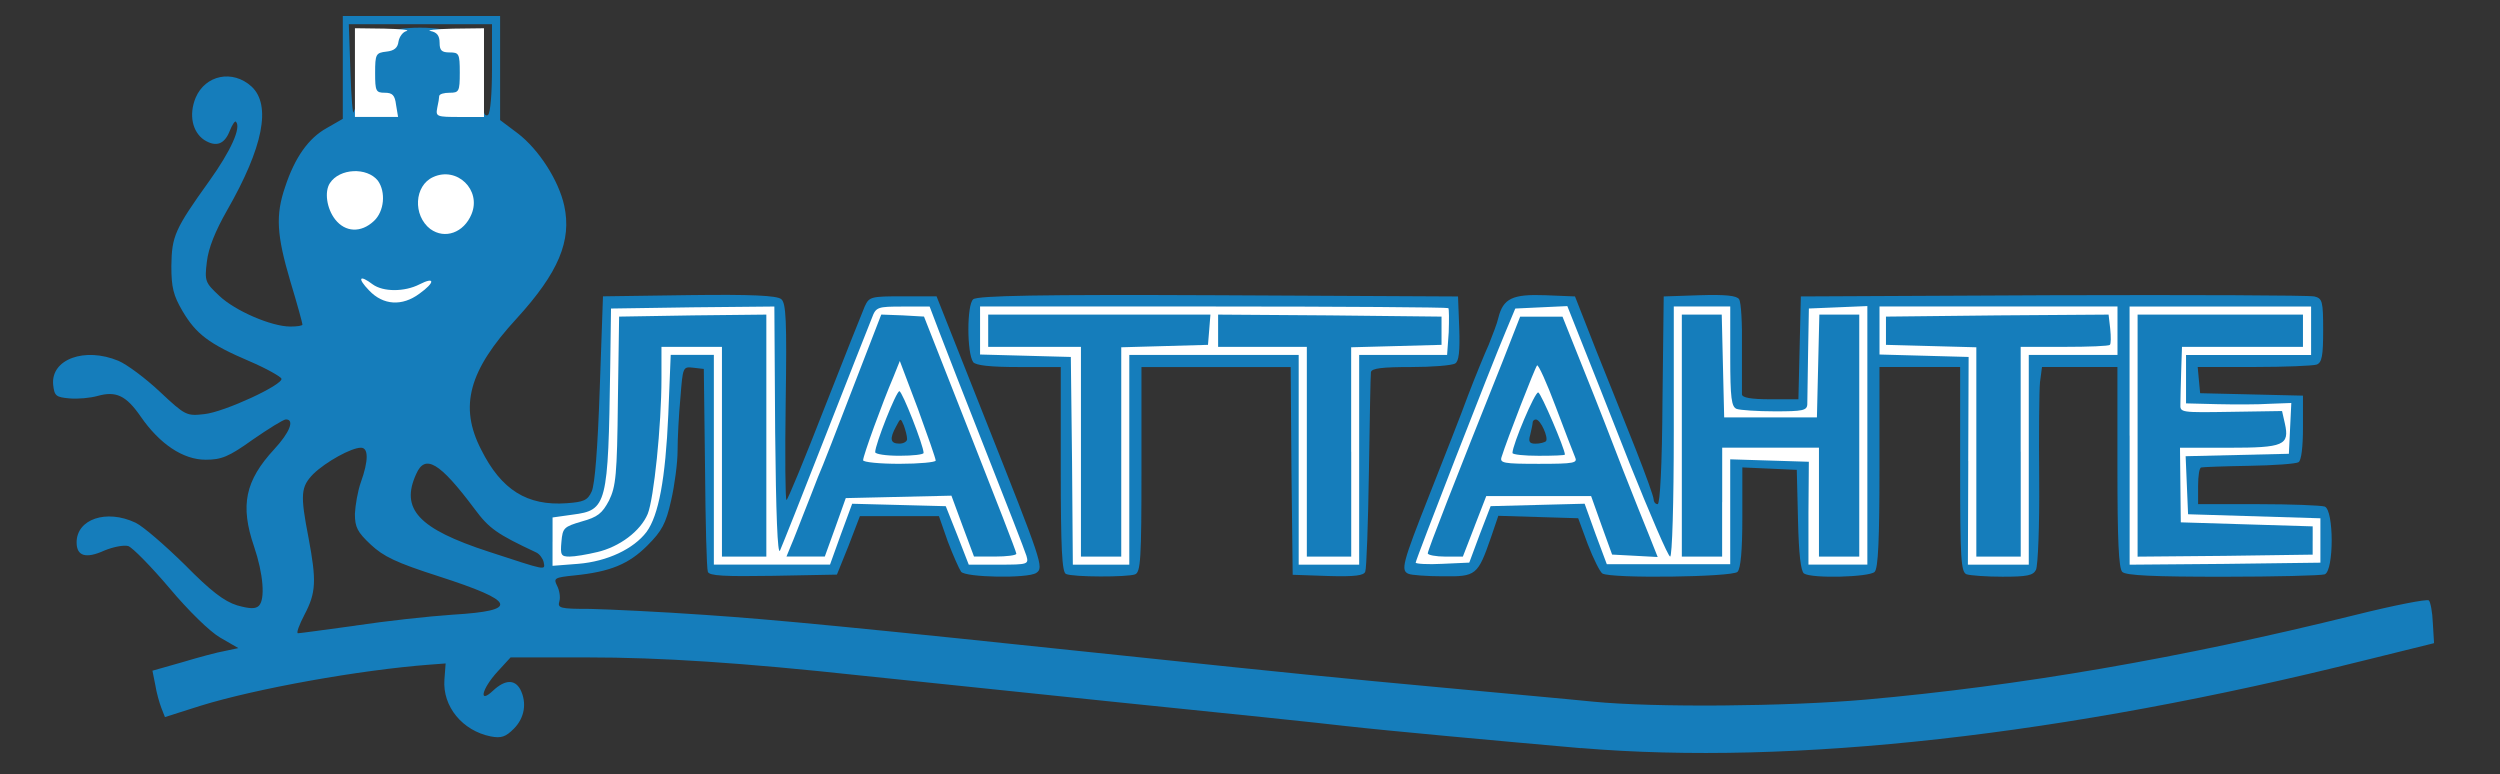 <?xml version="1.0" encoding="utf-8"?>
<!DOCTYPE svg PUBLIC "-//W3C//DTD SVG 1.0//EN" "http://www.w3.org/TR/2001/REC-SVG-20010904/DTD/svg10.dtd">
<svg version="1.0" xmlns="http://www.w3.org/2000/svg" width="82mm" height="25.4mm" viewBox="0 0 82 25.4" preserveAspectRatio="xMidYMid meet">
 <rect x="0" y="0" width="82" height="25.4" fill="#333333" stroke="none"/>
 <g fill="#157dbb">
  <path d="M51.858 24.540 c-2.699 -0.238 -6.337 -0.569 -7.739 -0.728 -0.648 -0.079 -4.075 -0.437 -7.607 -0.794 -3.532 -0.370 -7.250 -0.754 -8.268 -0.860 -3.916 -0.423 -6.575 -0.595 -8.983 -0.595 l-2.514 0 -0.437 0.476 c-0.516 0.569 -0.622 1.072 -0.132 0.609 0.384 -0.357 0.701 -0.370 0.886 -0.040 0.225 0.437 0.146 0.939 -0.212 1.296 -0.265 0.265 -0.410 0.317 -0.754 0.251 -0.926 -0.185 -1.587 -0.979 -1.521 -1.865 l0.040 -0.529 -0.529 0.040 c-2.275 0.172 -5.675 0.781 -7.514 1.349 l-1.164 0.370 -0.119 -0.304 c-0.066 -0.172 -0.159 -0.503 -0.198 -0.754 l-0.093 -0.463 0.979 -0.278 c0.529 -0.159 1.164 -0.331 1.402 -0.370 l0.437 -0.093 -0.595 -0.344 c-0.344 -0.198 -1.045 -0.886 -1.667 -1.627 -0.595 -0.701 -1.204 -1.323 -1.349 -1.376 -0.146 -0.040 -0.489 0.026 -0.781 0.146 -0.609 0.278 -0.913 0.185 -0.913 -0.265 0 -0.767 0.979 -1.098 1.931 -0.648 0.251 0.119 0.966 0.741 1.614 1.376 0.860 0.873 1.296 1.204 1.720 1.336 0.423 0.119 0.609 0.119 0.714 0.013 0.212 -0.212 0.146 -1.045 -0.159 -1.945 -0.463 -1.349 -0.291 -2.156 0.661 -3.188 0.516 -0.556 0.675 -0.979 0.384 -0.979 -0.079 0 -0.569 0.304 -1.085 0.661 -0.794 0.569 -1.032 0.661 -1.548 0.661 -0.741 0 -1.508 -0.516 -2.130 -1.416 -0.476 -0.688 -0.807 -0.847 -1.416 -0.675 -0.238 0.066 -0.648 0.106 -0.926 0.079 -0.437 -0.040 -0.489 -0.079 -0.529 -0.450 -0.079 -0.833 1.032 -1.244 2.143 -0.781 0.278 0.119 0.886 0.569 1.363 1.019 0.833 0.781 0.873 0.794 1.455 0.728 0.648 -0.066 2.593 -0.966 2.527 -1.164 -0.026 -0.066 -0.489 -0.331 -1.045 -0.569 -1.336 -0.569 -1.759 -0.900 -2.196 -1.640 -0.304 -0.516 -0.370 -0.781 -0.370 -1.482 0.013 -0.979 0.106 -1.204 1.244 -2.791 0.701 -0.979 1.058 -1.759 0.873 -1.945 -0.026 -0.040 -0.119 0.093 -0.198 0.291 -0.172 0.450 -0.450 0.556 -0.847 0.304 -0.384 -0.265 -0.503 -0.820 -0.278 -1.376 0.317 -0.754 1.217 -0.939 1.839 -0.370 0.648 0.609 0.384 1.984 -0.807 4.061 -0.384 0.675 -0.609 1.230 -0.661 1.680 -0.079 0.648 -0.053 0.688 0.410 1.124 0.516 0.489 1.707 1.005 2.328 1.005 0.225 0 0.397 -0.026 0.397 -0.066 0 -0.040 -0.172 -0.675 -0.397 -1.416 -0.450 -1.521 -0.489 -2.170 -0.172 -3.096 0.317 -0.966 0.767 -1.601 1.363 -1.931 l0.529 -0.304 0 -1.680 0 -1.693 2.580 0 2.580 0 0 1.707 0 1.707 0.582 0.437 c0.688 0.529 1.336 1.535 1.521 2.368 0.251 1.151 -0.185 2.196 -1.561 3.704 -1.574 1.707 -1.892 2.884 -1.164 4.299 0.661 1.323 1.508 1.852 2.805 1.759 0.556 -0.040 0.688 -0.093 0.820 -0.384 0.106 -0.225 0.198 -1.429 0.265 -3.373 l0.106 -3.029 2.831 -0.040 c2.051 -0.026 2.871 0.013 3.016 0.132 0.159 0.132 0.185 0.688 0.146 3.373 -0.026 1.773 -0.013 3.215 0.026 3.215 0.040 0 0.595 -1.349 1.244 -3.016 0.648 -1.654 1.244 -3.149 1.323 -3.334 0.146 -0.317 0.198 -0.331 1.257 -0.331 l1.098 0 1.574 3.969 c1.892 4.776 1.958 4.934 1.693 5.106 -0.291 0.185 -2.315 0.146 -2.461 -0.040 -0.066 -0.093 -0.265 -0.542 -0.437 -0.992 l-0.291 -0.833 -1.296 0 -1.296 0 -0.370 0.966 -0.384 0.952 -2.090 0.040 c-1.601 0.026 -2.103 0 -2.143 -0.132 -0.040 -0.093 -0.079 -1.627 -0.093 -3.413 l-0.040 -3.241 -0.344 -0.040 c-0.344 -0.040 -0.344 -0.026 -0.423 0.979 -0.053 0.556 -0.093 1.336 -0.093 1.733 0 0.397 -0.093 1.124 -0.212 1.640 -0.172 0.767 -0.304 1.005 -0.781 1.482 -0.609 0.609 -1.217 0.860 -2.394 0.979 -0.648 0.066 -0.688 0.093 -0.569 0.331 0.079 0.146 0.119 0.384 0.079 0.516 -0.066 0.225 0.013 0.251 1.005 0.251 0.595 0.013 2.302 0.093 3.797 0.198 2.315 0.159 4.683 0.384 14.221 1.389 4.630 0.489 6.747 0.701 9.922 0.992 1.971 0.185 4.194 0.384 4.961 0.463 2.024 0.198 6.337 0.159 8.930 -0.066 5.054 -0.450 10.306 -1.349 16.073 -2.778 1.270 -0.317 2.355 -0.529 2.408 -0.476 0.053 0.040 0.119 0.384 0.132 0.741 l0.040 0.661 -2.249 0.556 c-9.895 2.474 -18.799 3.466 -25.731 2.884z m-40.190 -4.022 c0.966 -0.146 2.394 -0.304 3.188 -0.357 2.196 -0.132 2.077 -0.437 -0.463 -1.257 -1.402 -0.450 -1.812 -0.648 -2.236 -1.045 -0.437 -0.410 -0.516 -0.569 -0.516 -1.005 0.013 -0.278 0.093 -0.754 0.198 -1.045 0.251 -0.701 0.251 -1.124 0 -1.124 -0.317 0 -1.151 0.463 -1.561 0.860 -0.410 0.423 -0.437 0.661 -0.159 2.090 0.265 1.416 0.251 1.799 -0.132 2.527 -0.172 0.331 -0.278 0.609 -0.212 0.609 0.066 0 0.913 -0.119 1.892 -0.251z m6.165 -2.077 c-0.026 -0.119 -0.132 -0.265 -0.238 -0.317 -1.296 -0.609 -1.548 -0.781 -2.037 -1.442 -1.138 -1.521 -1.614 -1.799 -1.905 -1.138 -0.529 1.151 0.066 1.799 2.381 2.553 1.905 0.622 1.852 0.622 1.799 0.344z m11.919 -4.048 c0 -0.093 -0.053 -0.291 -0.106 -0.437 -0.106 -0.251 -0.106 -0.251 -0.251 0.026 -0.225 0.410 -0.198 0.569 0.106 0.569 0.146 0 0.265 -0.079 0.251 -0.159z m-14.817 -7.474 c0.146 -0.278 -0.040 -0.701 -0.304 -0.701 -0.331 0 -0.516 0.344 -0.344 0.648 0.172 0.331 0.476 0.357 0.648 0.053z m-2.990 -0.132 c0.172 -0.198 0.172 -0.278 0.026 -0.476 -0.119 -0.172 -0.265 -0.225 -0.450 -0.159 -0.304 0.093 -0.370 0.450 -0.119 0.701 0.212 0.212 0.291 0.198 0.542 -0.066z m-0.159 -3.347 c0.066 0 0.119 -0.476 0.119 -1.058 0 -1.045 0 -1.058 0.331 -1.058 0.185 0 0.370 -0.093 0.410 -0.198 0.119 -0.291 2.170 -0.291 2.170 0 0 0.119 0.119 0.198 0.331 0.198 0.331 0 0.331 0.013 0.331 1.058 0 0.847 0.040 1.058 0.198 1.058 0.106 0 0.198 0.093 0.198 0.212 0 0.106 0.066 0.159 0.132 0.119 0.079 -0.053 0.132 -0.701 0.132 -1.535 l0 -1.442 -2.342 0 -2.355 0 0.053 1.548 c0.026 0.860 0.079 1.455 0.106 1.336 0.040 -0.132 0.119 -0.238 0.185 -0.238z"/>
  <path d="M34.965 18.825 c-0.132 -0.040 -0.172 -0.860 -0.172 -3.426 l0 -3.360 -1.376 0 c-0.939 0 -1.402 -0.053 -1.495 -0.159 -0.212 -0.291 -0.212 -1.892 0 -2.064 0.146 -0.119 2.170 -0.159 8.043 -0.132 l7.858 0.040 0.040 1.045 c0.026 0.754 -0.013 1.085 -0.132 1.151 -0.093 0.066 -0.754 0.119 -1.455 0.119 -0.939 0 -1.296 0.040 -1.310 0.172 -0.013 0.079 -0.040 1.561 -0.066 3.268 -0.026 1.707 -0.079 3.175 -0.119 3.268 -0.040 0.132 -0.344 0.172 -1.217 0.146 l-1.164 -0.040 -0.040 -3.400 -0.026 -3.413 -2.447 0 -2.447 0 0 3.360 c0 2.937 -0.026 3.373 -0.212 3.440 -0.251 0.093 -2.024 0.093 -2.262 -0.013z"/>
  <path d="M46.209 18.825 c-0.278 -0.106 -0.212 -0.344 0.675 -2.593 0.463 -1.177 1.045 -2.646 1.270 -3.268 0.238 -0.622 0.542 -1.363 0.675 -1.654 0.119 -0.304 0.278 -0.701 0.317 -0.886 0.159 -0.635 0.463 -0.781 1.535 -0.741 l0.979 0.040 0.701 1.786 c0.397 0.979 0.979 2.447 1.296 3.241 0.317 0.807 0.582 1.535 0.582 1.627 0 0.079 0.053 0.159 0.132 0.159 0.079 0 0.146 -1.283 0.159 -3.400 l0.040 -3.413 1.177 -0.040 c0.860 -0.026 1.217 0.013 1.296 0.132 0.066 0.093 0.106 0.794 0.093 1.561 0 0.767 0 1.468 0 1.561 0.013 0.106 0.291 0.159 0.939 0.159 l0.913 0 0.040 -1.680 0.040 -1.693 8.268 -0.040 c4.551 -0.013 8.401 0 8.573 0.040 0.265 0.066 0.291 0.146 0.291 1.111 0 0.833 -0.040 1.058 -0.212 1.124 -0.119 0.040 -1.045 0.079 -2.051 0.079 l-1.852 0 0.040 0.437 0.040 0.423 1.693 0.040 1.680 0.040 0 1.045 c0 0.635 -0.053 1.085 -0.146 1.138 -0.079 0.053 -0.820 0.106 -1.627 0.119 -0.807 0.013 -1.508 0.040 -1.561 0.053 -0.066 0 -0.106 0.278 -0.106 0.609 l0 0.595 1.971 0 c1.085 0 2.064 0.040 2.183 0.079 0.304 0.119 0.304 2.103 0 2.223 -0.119 0.040 -1.614 0.079 -3.347 0.079 -2.262 0 -3.175 -0.040 -3.294 -0.159 -0.119 -0.119 -0.159 -1.058 -0.159 -3.440 l0 -3.281 -1.244 0 -1.230 0 -0.066 0.503 c-0.026 0.265 -0.040 1.707 -0.026 3.201 0.013 1.495 -0.040 2.818 -0.106 2.950 -0.093 0.185 -0.291 0.225 -1.098 0.225 -0.529 0 -1.058 -0.040 -1.177 -0.079 -0.185 -0.066 -0.212 -0.503 -0.212 -3.440 l0 -3.360 -1.323 0 -1.323 0 0 3.281 c0 2.381 -0.040 3.321 -0.159 3.440 -0.172 0.172 -2.051 0.225 -2.315 0.053 -0.106 -0.066 -0.172 -0.635 -0.198 -1.746 l-0.040 -1.654 -0.886 -0.040 -0.900 -0.040 0 1.640 c0 1.085 -0.053 1.680 -0.159 1.786 -0.172 0.172 -4.154 0.225 -4.432 0.053 -0.079 -0.053 -0.291 -0.476 -0.476 -0.952 l-0.317 -0.860 -1.310 -0.040 -1.310 -0.040 -0.238 0.701 c-0.437 1.257 -0.489 1.296 -1.587 1.283 -0.516 0 -1.032 -0.040 -1.111 -0.079z m4.498 -4.352 c0.093 -0.106 -0.172 -0.714 -0.331 -0.714 -0.053 0 -0.106 0.040 -0.106 0.106 0 0.053 -0.040 0.225 -0.079 0.397 -0.066 0.225 -0.026 0.291 0.172 0.291 0.146 0 0.291 -0.040 0.344 -0.079z"/>
 </g>
 <g fill="#ffffff">
  <path d="M18.124 17.767 l0 -0.794 0.661 -0.093 c1.124 -0.146 1.164 -0.304 1.230 -4.842 l0.026 -1.918 2.672 -0.040 2.686 -0.026 0.026 4.128 c0.026 2.646 0.079 4.048 0.159 3.876 0.066 -0.146 0.741 -1.839 1.495 -3.770 0.754 -1.931 1.442 -3.664 1.521 -3.863 0.132 -0.357 0.185 -0.370 1.019 -0.370 l0.873 0 0.317 0.833 c0.172 0.450 0.860 2.223 1.535 3.929 0.675 1.707 1.270 3.241 1.323 3.413 0.079 0.278 0.053 0.291 -0.900 0.291 l-0.992 0 -0.370 -0.952 -0.384 -0.966 -1.535 -0.040 -1.535 -0.040 -0.370 1.005 -0.357 0.992 -1.905 0 -1.905 0 0 -3.440 0 -3.440 -0.701 0 -0.714 0 -0.079 1.958 c-0.093 2.117 -0.317 3.307 -0.714 3.850 -0.423 0.556 -1.283 0.966 -2.236 1.045 l-0.847 0.066 0 -0.794z m1.455 0.344 c0.741 -0.172 1.429 -0.688 1.667 -1.257 0.198 -0.489 0.450 -2.884 0.450 -4.445 l0 -1.032 0.992 0 0.992 0 0 3.440 0 3.440 0.728 0 0.728 0 0 -3.969 0 -3.969 -2.408 0.026 -2.421 0.040 -0.040 2.752 c-0.026 2.447 -0.066 2.818 -0.291 3.281 -0.225 0.423 -0.370 0.542 -0.900 0.688 -0.582 0.172 -0.622 0.212 -0.661 0.661 -0.040 0.437 -0.013 0.489 0.265 0.489 0.172 0 0.569 -0.066 0.900 -0.146z m7.818 -0.807 l0.344 -0.966 1.733 -0.040 1.733 -0.040 0.370 1.005 0.370 0.992 0.688 0 c0.384 0 0.701 -0.040 0.701 -0.093 0 -0.066 -0.688 -1.826 -1.521 -3.942 l-1.508 -3.836 -0.701 -0.040 -0.701 -0.026 -0.926 2.394 c-0.503 1.310 -1.019 2.646 -1.151 2.937 -0.119 0.304 -0.331 0.860 -0.476 1.217 -0.146 0.370 -0.317 0.820 -0.410 1.032 l-0.146 0.357 0.635 0 0.622 0 0.344 -0.952z"/>
  <path d="M28.310 15.094 c0 -0.146 0.635 -1.892 0.992 -2.725 l0.212 -0.529 0.595 1.574 c0.317 0.873 0.582 1.627 0.582 1.693 0 0.053 -0.529 0.106 -1.191 0.106 -0.648 0 -1.191 -0.053 -1.191 -0.119z m1.984 -0.238 c0 -0.238 -0.701 -2.024 -0.794 -2.024 -0.106 0 -0.794 1.746 -0.794 1.998 0 0.066 0.357 0.119 0.794 0.119 0.437 0 0.794 -0.040 0.794 -0.093z"/>
  <path d="M35.163 15.121 l-0.040 -3.413 -1.482 -0.040 -1.495 -0.040 0 -0.781 0 -0.794 7.646 0 c4.207 0 7.686 0.026 7.713 0.053 0.026 0.026 0.026 0.384 0.013 0.794 l-0.053 0.741 -1.442 0 -1.442 0 0 3.440 0 3.440 -0.992 0 -0.992 0 0 -3.440 0 -3.440 -2.778 0 -2.778 0 0 3.440 0 3.440 -0.926 0 -0.926 0 -0.026 -3.400z m1.614 -0.304 l0 -3.426 1.429 -0.040 1.416 -0.040 0.040 -0.489 0.040 -0.503 -3.638 0 -3.651 0 0 0.529 0 0.529 1.521 0 1.521 0 0 3.440 0 3.440 0.661 0 0.661 0 0 -3.440z m7.541 0 l0 -3.426 1.482 -0.040 1.482 -0.040 0 -0.463 0 -0.463 -3.664 -0.040 -3.664 -0.026 0 0.529 0 0.529 1.455 0 1.455 0 0 3.440 0 3.440 0.728 0 0.728 0 0 -3.440z"/>
  <path d="M46.434 18.455 c0 -0.093 2.474 -6.456 2.963 -7.607 l0.304 -0.728 0.847 -0.040 0.860 -0.040 0.410 1.032 c0.225 0.569 0.966 2.421 1.627 4.114 0.675 1.680 1.270 3.069 1.336 3.069 0.066 0 0.119 -1.759 0.119 -4.101 l0 -4.101 0.926 0 0.926 0 0 1.640 c0 1.376 0.040 1.654 0.212 1.720 0.119 0.040 0.675 0.079 1.257 0.079 0.900 0 1.045 -0.026 1.058 -0.225 0 -0.132 0.013 -0.886 0.026 -1.693 l0.026 -1.455 0.966 -0.040 0.952 -0.040 0 4.247 0 4.233 -0.966 0 -0.966 0 0 -1.680 0.013 -1.693 -1.283 -0.040 -1.296 -0.040 0 1.720 0 1.720 -2.024 0 -2.024 0 -0.370 -0.992 -0.357 -0.992 -1.548 0.040 -1.535 0.040 -0.357 0.926 -0.344 0.926 -0.886 0.040 c-0.476 0.026 -0.873 0 -0.873 -0.040z m1.931 -1.191 l0.384 -0.992 1.720 0 1.720 0 0.344 0.966 0.344 0.952 0.754 0.040 0.741 0.040 -0.278 -0.701 c-0.159 -0.384 -0.542 -1.349 -0.860 -2.156 -0.304 -0.794 -0.873 -2.262 -1.270 -3.241 l-0.714 -1.786 -0.688 0 -0.701 0 -0.569 1.455 c-1.561 3.903 -2.461 6.204 -2.461 6.310 0 0.053 0.265 0.106 0.582 0.106 l0.569 0 0.384 -0.992z m8.123 -0.794 l0 -1.786 1.587 0 1.587 0 0 1.786 0 1.786 0.661 0 0.661 0 0 -3.969 0 -3.969 -0.661 0 -0.648 0 -0.040 1.693 -0.040 1.680 -1.521 0 -1.521 0 -0.040 -1.680 -0.040 -1.693 -0.648 0 -0.661 0 0 3.969 0 3.969 0.661 0 0.661 0 0 -1.786z"/>
  <path d="M49.252 14.989 c0.172 -0.556 1.098 -2.937 1.164 -3.003 0.040 -0.040 0.317 0.569 0.609 1.349 0.291 0.781 0.582 1.521 0.635 1.654 0.093 0.198 -0.013 0.225 -1.191 0.225 -1.164 0 -1.283 -0.026 -1.217 -0.225z m2.077 -0.079 c0 -0.185 -0.781 -2.011 -0.873 -2.037 -0.106 -0.040 -0.847 1.720 -0.847 1.984 0 0.053 0.384 0.093 0.860 0.093 0.476 0 0.860 -0.013 0.860 -0.040z"/>
  <path d="M64.558 15.121 l0.013 -3.413 -1.455 -0.040 -1.468 -0.040 0 -0.781 0 -0.794 3.903 0 3.903 0 0 0.794 0 0.794 -1.455 0 -1.455 0 0 3.440 0 3.440 -0.992 0 -1.005 0 0.013 -3.400z m1.720 -0.304 l0 -3.440 1.429 0 c0.794 0 1.468 -0.026 1.495 -0.066 0.040 -0.026 0.040 -0.265 0.013 -0.529 l-0.053 -0.463 -3.651 0.026 -3.651 0.040 0 0.463 0 0.463 1.482 0.040 1.482 0.040 0 3.426 0 3.440 0.728 0 0.728 0 0 -3.440z"/>
  <path d="M69.850 14.288 l0 -4.233 2.977 0 2.977 0 0 0.794 0 0.794 -2.051 0 -2.051 0 0 0.794 0 0.794 1.032 0.026 c0.556 0.013 1.336 0.013 1.720 -0.013 l0.701 -0.026 -0.040 0.833 -0.040 0.833 -1.693 0.040 -1.693 0.040 0.040 0.952 0.040 0.952 2.170 0.066 2.170 0.066 0 0.728 0 0.728 -3.135 0.040 -3.122 0.026 0 -4.233z m6.006 3.440 l0 -0.463 -2.170 -0.066 -2.156 -0.066 -0.013 -1.217 -0.013 -1.230 1.601 0 c1.799 0 1.998 -0.079 1.839 -0.794 l-0.093 -0.410 -1.667 0.026 c-1.654 0.026 -1.680 0.026 -1.667 -0.251 0 -0.159 0.013 -0.648 0.026 -1.085 l0.026 -0.794 1.984 0 1.984 0 0 -0.529 0 -0.529 -2.712 0 -2.712 0 0 3.969 0 3.969 2.871 -0.026 2.871 -0.040 0 -0.463z"/>
  <path d="M12.105 9.525 c-0.397 -0.410 -0.317 -0.529 0.119 -0.198 0.344 0.251 1.045 0.251 1.535 0 0.516 -0.265 0.516 -0.066 0 0.304 -0.569 0.423 -1.191 0.384 -1.654 -0.106z"/>
  <path d="M14.116 7.514 c-0.582 -0.450 -0.529 -1.429 0.093 -1.707 0.781 -0.357 1.587 0.423 1.257 1.217 -0.251 0.609 -0.873 0.833 -1.349 0.489z"/>
  <path d="M10.993 7.197 c-0.278 -0.357 -0.357 -0.913 -0.172 -1.191 0.317 -0.489 1.217 -0.529 1.574 -0.079 0.265 0.370 0.212 1.005 -0.132 1.323 -0.423 0.397 -0.939 0.370 -1.270 -0.053z"/>
  <path d="M11.642 2.381 l0 -1.455 0.966 0.013 c0.516 0.013 0.847 0.040 0.728 0.079 -0.119 0.026 -0.238 0.185 -0.265 0.344 -0.026 0.212 -0.146 0.304 -0.397 0.331 -0.344 0.040 -0.370 0.079 -0.370 0.701 0 0.595 0.026 0.648 0.317 0.648 0.251 0 0.331 0.079 0.370 0.397 l0.066 0.397 -0.714 0 -0.701 0 0 -1.455z"/>
  <path d="M14.340 3.545 c0.040 -0.172 0.066 -0.344 0.066 -0.397 0.013 -0.066 0.159 -0.106 0.344 -0.106 0.304 0 0.331 -0.040 0.331 -0.661 0 -0.622 -0.026 -0.661 -0.331 -0.661 -0.265 0 -0.331 -0.066 -0.331 -0.317 0 -0.238 -0.093 -0.344 -0.291 -0.384 -0.172 -0.026 0.159 -0.066 0.728 -0.079 l1.019 -0.013 0 1.455 0 1.455 -0.794 0 c-0.754 0 -0.794 -0.013 -0.741 -0.291z"/>
 </g>
</svg>